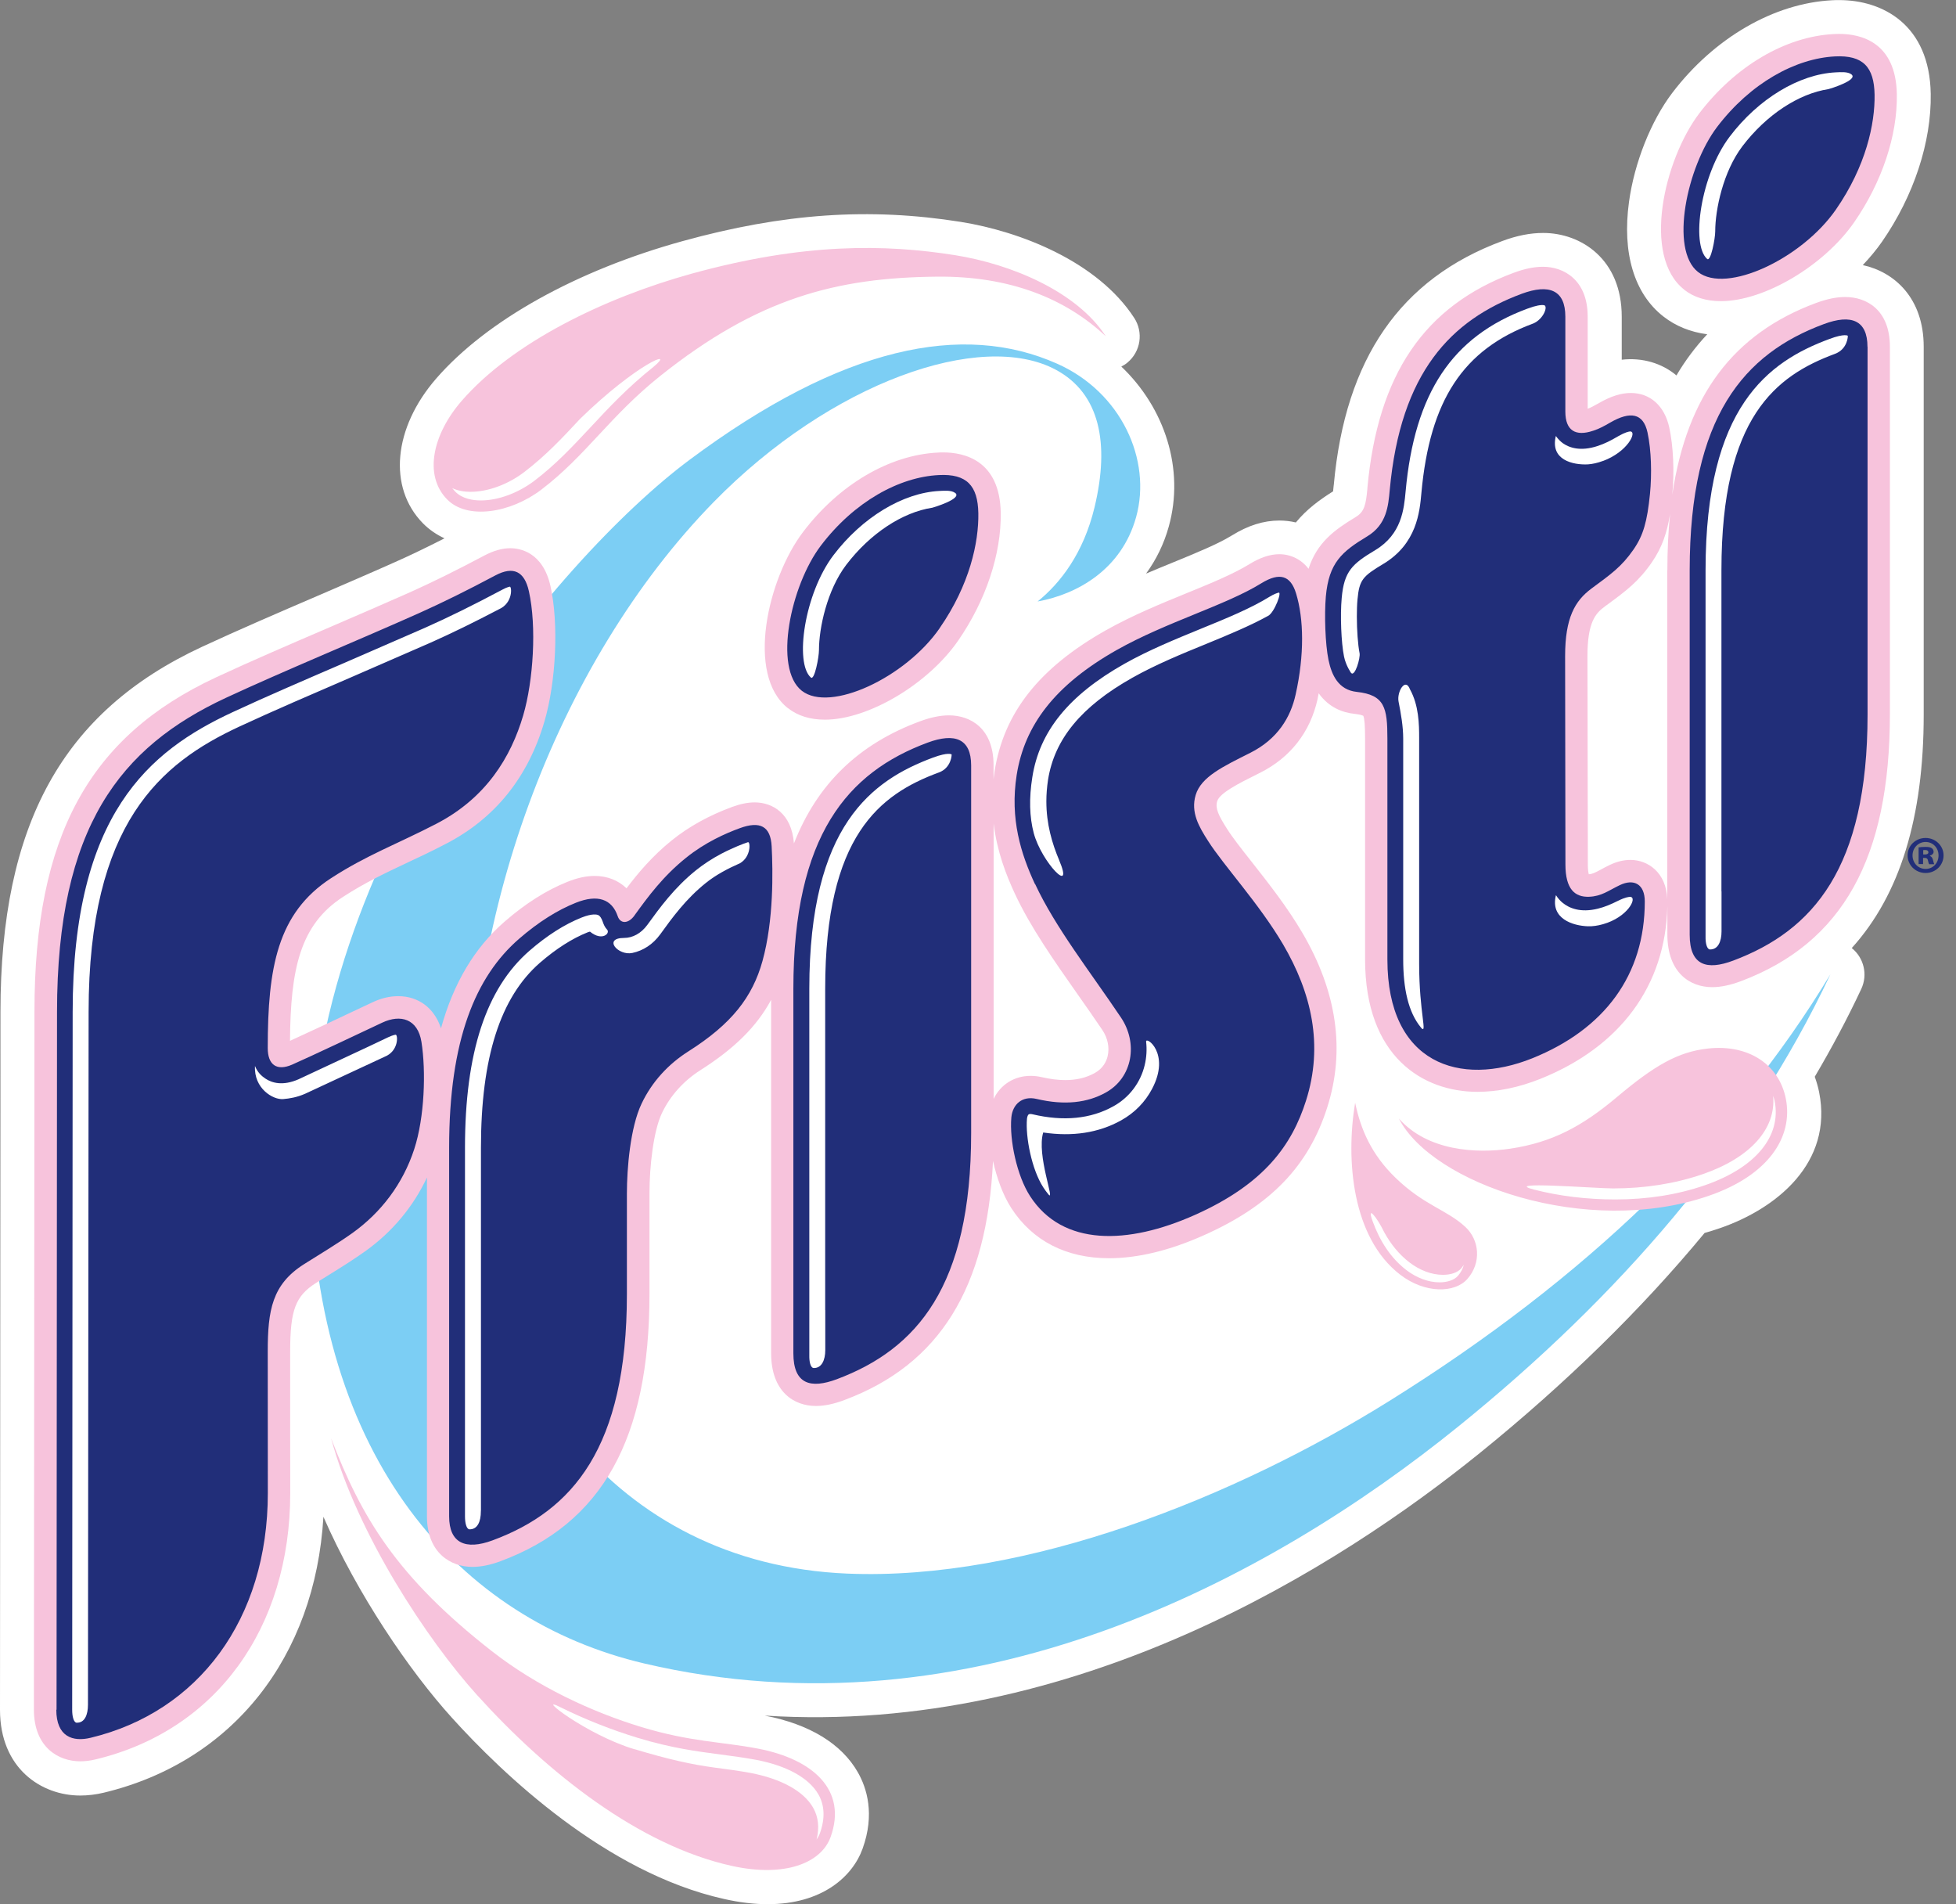 <svg width="112" height="109" viewBox="0 0 112 109" fill="none" xmlns="http://www.w3.org/2000/svg">
  <rect x="0" y="0" width="112" height="109" fill="#808080" stroke="none"/>
  <g clip-path="url(#clip0_4_24013)">
    <path d="M106.662 15.176C107.068 14.747 107.443 14.299 107.767 13.833C109.585 11.212 110.598 8.129 110.553 5.371C110.489 1.416 107.803 0.005 105.314 0.005C105.187 0.005 105.059 0.005 104.913 0.014C101.579 0.183 98.153 2.165 95.751 5.321C94.532 6.928 93.582 9.321 93.276 11.559C92.874 14.482 93.573 16.811 95.244 18.117C95.957 18.674 96.802 19.012 97.756 19.136C97.083 19.854 96.492 20.644 95.993 21.492C95.162 20.793 94.039 20.456 92.86 20.593V18.126C92.86 14.834 90.527 13.336 88.362 13.336C87.622 13.336 86.859 13.486 86.023 13.797C80.187 15.957 77.031 20.533 76.374 27.74C76.374 27.749 76.369 27.804 76.364 27.817C76.351 27.95 76.342 28.05 76.332 28.128C75.597 28.589 74.835 29.133 74.2 29.909C73.894 29.836 73.579 29.799 73.254 29.799C72.35 29.799 71.455 30.083 70.528 30.658C69.742 31.142 68.514 31.645 67.198 32.184C66.692 32.389 66.166 32.608 65.623 32.837C66.207 32.037 66.65 31.133 66.924 30.142C67.838 26.863 66.701 23.36 64.207 20.985C64.33 20.921 64.454 20.848 64.563 20.752C64.927 20.448 65.168 20.02 65.238 19.551C65.309 19.081 65.205 18.602 64.947 18.204C62.855 14.98 58.439 13.249 55.005 12.701C49.776 11.87 44.87 12.207 39.093 13.801C33.015 15.477 27.868 18.346 24.977 21.67C22.52 24.497 22.205 27.904 24.214 29.955C24.584 30.329 25.004 30.612 25.452 30.818C24.456 31.325 23.543 31.768 22.648 32.165C21.456 32.7 20.154 33.257 18.788 33.85L18.163 34.12C16.016 35.042 13.587 36.088 11.554 37.034C3.585 40.742 0.027 47.186 0.027 57.928C0.027 59.101 0.027 65.088 0.018 72.094L0.005 90.504C0.005 94.504 0 97.377 0 97.879C0 101.25 2.379 102.789 4.594 102.789C5.037 102.789 5.494 102.734 5.946 102.625C13.322 100.853 18.044 94.861 18.519 86.832C20.465 91.28 23.442 95.646 25.872 98.332C28.795 101.565 34.704 107.21 41.464 108.712C42.377 108.918 43.208 109.009 43.957 109.009C47.076 109.009 48.816 107.429 49.392 105.831C50.104 103.853 49.634 102.36 49.118 101.455C48.186 99.825 46.346 98.701 43.788 98.213C61.595 99.35 76.757 89.632 84.731 83.183C89.654 79.201 93.979 74.967 97.605 70.583C97.893 70.5 98.181 70.414 98.455 70.318C101.739 69.194 104.963 66.559 104.164 62.531C104.104 62.225 104.017 61.928 103.912 61.641C104.899 59.969 105.794 58.284 106.575 56.617C106.963 55.79 106.721 54.827 106.031 54.274C108.794 51.219 110.151 46.793 110.151 40.906V19.853C110.151 17.071 108.484 15.573 106.662 15.176Z" fill="white"/>
    <path d="M59.43 34.43C61.691 34.015 64.216 32.604 65.052 29.608C65.965 26.329 64.198 22.447 60.531 20.821C55.146 18.423 48.236 19.802 39.477 26.329C31.887 31.983 17.523 49.218 17.775 67.303C18.003 83.603 26.365 92.755 36.878 95.226C55.603 99.624 72.665 90.426 83.503 81.662C92.659 74.259 100.154 65.668 104.808 55.776C99.195 65.084 90.791 73.186 79.598 80.173C70.797 85.672 58.8 90.513 48.515 90.084C34.988 89.517 27.621 78.401 27 66.984C26.233 52.899 31.923 37.888 40.865 28.74C47.574 21.885 56.183 18.871 60.458 21.168C62.983 22.524 63.55 25.388 62.673 29.041C62.042 31.667 60.722 33.375 59.421 34.426" fill="#7CCEF4"/>
    <path d="M63.321 19.254C61.006 17.081 57.813 15.797 53.657 15.838C47.885 15.893 43.395 17.067 37.819 21.511C34.919 23.821 33.554 26.082 31.001 28.027C29.22 29.384 26.749 29.763 25.602 28.589C24.246 27.206 24.776 24.854 26.443 22.94C29.343 19.606 34.595 17.053 39.609 15.665C46.031 13.897 50.666 13.97 54.699 14.61C57.9 15.121 61.65 16.683 63.317 19.25M18.962 82.352C20.451 87.832 24.493 93.911 27.306 97.025C31.366 101.519 36.6 105.639 41.879 106.812C44.93 107.493 47.022 106.657 47.56 105.164C48.524 102.488 46.569 100.711 43.405 100.104C41.327 99.706 39.536 99.72 36.737 98.871C33.887 98.007 30.745 96.546 28.155 94.518C22.693 90.248 20.688 86.841 18.962 82.347M80.1 64.034C82.009 67.769 90.86 70.857 97.825 68.463C101.254 67.29 102.693 65.093 102.255 62.892C101.866 60.946 100.131 59.773 97.811 60.024C96.076 60.211 94.728 61.001 92.573 62.814C90.609 64.463 88.901 65.399 86.462 65.76C84.553 66.043 81.749 65.901 80.1 64.034ZM77.593 63.138C77.049 66.408 77.419 70.852 80.173 72.971C81.598 74.067 83.306 74.031 84.019 73.218C84.841 72.286 84.713 70.984 83.904 70.236C82.85 69.258 81.543 69.007 79.913 67.431C78.529 66.093 77.917 64.664 77.597 63.138M45.122 40.541C45.679 40.98 46.391 41.199 47.236 41.199C49.712 41.199 53.132 39.171 54.858 36.682C56.448 34.385 57.338 31.718 57.302 29.357C57.252 26.347 55.21 25.899 54 25.899C53.904 25.899 53.799 25.899 53.694 25.909C50.922 26.046 48.04 27.744 45.985 30.453C43.962 33.111 42.683 38.637 45.122 40.546M105.652 17.003C105.15 17.003 104.607 17.117 103.985 17.345C99.268 19.095 96.596 22.625 95.756 28.315C95.879 26.977 95.815 25.552 95.582 24.474C95.313 23.237 94.491 22.497 93.376 22.497C92.828 22.497 92.235 22.684 91.568 23.068C91.257 23.246 91.079 23.337 90.91 23.401V18.122C90.91 16.016 89.531 15.272 88.353 15.272C87.85 15.272 87.307 15.382 86.69 15.61C81.557 17.514 78.89 21.433 78.296 27.941V27.982C78.21 28.895 78.127 29.302 77.62 29.603C76.41 30.334 75.415 31.055 74.926 32.562C74.731 32.303 74.479 32.092 74.189 31.947C73.899 31.802 73.579 31.727 73.254 31.727C72.725 31.727 72.163 31.914 71.546 32.293C70.628 32.859 69.327 33.394 67.948 33.956C66.486 34.554 64.833 35.23 63.326 36.079C59.503 38.235 57.48 40.801 56.95 44.149C56.927 44.304 56.909 44.459 56.891 44.61V43.802C56.891 41.701 55.571 40.952 54.338 40.952C53.836 40.952 53.292 41.066 52.671 41.295C49.168 42.592 46.798 44.875 45.46 48.287C45.332 46.556 44.222 45.935 43.213 45.935C42.82 45.935 42.395 46.021 41.92 46.195C40.587 46.688 39.463 47.309 38.481 48.095C37.362 48.995 36.54 49.972 35.874 50.853C35.403 50.397 34.778 50.145 34.047 50.145C33.572 50.145 33.051 50.255 32.499 50.479C31.293 50.958 30.083 51.726 28.891 52.762C27.178 54.251 25.972 56.27 25.251 58.868C24.876 57.717 23.972 57.028 22.798 57.028C22.323 57.028 21.83 57.142 21.337 57.375C21.236 57.421 20.99 57.535 20.666 57.69C19.615 58.188 17.592 59.138 16.605 59.585C16.637 55.493 17.167 52.945 19.643 51.342C20.898 50.529 22.022 49.999 23.319 49.387C24.022 49.059 24.748 48.716 25.543 48.3C28.343 46.853 30.238 44.501 31.174 41.304C31.846 39.011 31.996 35.677 31.521 33.554C31.083 31.599 29.763 31.384 29.22 31.384C28.754 31.384 28.274 31.521 27.749 31.795C26.123 32.658 24.753 33.334 23.447 33.919C22.063 34.535 20.542 35.189 18.935 35.883C16.674 36.855 14.336 37.86 12.377 38.774C5.083 42.167 1.973 47.894 1.973 57.909C1.973 59.604 1.964 71.345 1.955 81.676C1.95 89.791 1.941 97.039 1.941 97.861C1.941 100.053 3.37 100.83 4.594 100.83C4.882 100.83 5.184 100.793 5.49 100.716C12.354 99.067 16.619 93.221 16.619 85.466C16.619 84.987 16.619 83.672 16.615 82.206V77.355C16.615 74.994 16.921 74.191 18.094 73.446C18.291 73.323 18.515 73.186 18.752 73.035C19.465 72.597 20.264 72.094 20.935 71.615C22.47 70.514 23.666 69.076 24.447 67.409V86.795C24.447 88.937 25.849 89.7 27.05 89.7C27.539 89.7 28.082 89.59 28.667 89.371C34.481 87.216 37.189 82.356 37.189 74.076V68.313C37.189 66.774 37.413 64.755 37.901 63.723C38.376 62.727 39.144 61.873 40.116 61.257C42.048 60.028 43.331 58.768 44.154 57.238V77.456C44.154 79.694 45.478 80.488 46.72 80.488C47.213 80.488 47.757 80.374 48.378 80.137C53.799 78.1 56.516 73.729 56.859 66.459C57.074 67.431 57.425 68.413 57.909 69.162C59.124 71.039 61.056 72.03 63.504 72.03C65.153 72.03 66.984 71.587 68.943 70.71C72.752 69.012 74.93 66.755 75.999 63.39C77.036 60.138 76.556 56.781 74.574 53.402C73.711 51.931 72.638 50.566 71.688 49.36C71.094 48.606 70.578 47.953 70.258 47.446C69.77 46.679 69.573 46.273 69.697 45.866C69.838 45.4 70.911 44.857 71.957 44.336L72.167 44.231C73.889 43.363 75.022 41.911 75.442 40.03C75.465 39.915 75.483 39.801 75.506 39.687C76.095 40.509 76.89 40.797 77.556 40.865C77.881 40.902 78.018 40.952 78.063 40.98C78.132 41.126 78.164 41.564 78.164 42.272V54.913C78.164 60.512 81.489 62.504 84.599 62.504C85.759 62.504 86.978 62.252 88.216 61.755C92.796 59.914 95.368 56.411 95.473 51.876V53.484C95.473 55.717 96.797 56.512 98.039 56.512C98.532 56.512 99.076 56.398 99.697 56.165C105.506 53.977 108.215 49.118 108.215 40.874V19.853C108.215 17.752 106.895 17.003 105.657 17.003M63.422 60.467C63.353 60.755 63.17 61.156 62.696 61.421C62.198 61.7 61.641 61.832 60.996 61.832C60.581 61.832 60.124 61.773 59.645 61.663C59.43 61.613 59.215 61.59 59.01 61.59C58.065 61.59 57.284 62.102 56.895 62.91V47.136C57.087 48.743 57.608 50.077 58.106 51.15C59.005 53.087 60.385 55.041 61.718 56.941C62.184 57.603 62.668 58.293 63.12 58.964C63.431 59.425 63.54 59.974 63.422 60.467ZM95.468 32.64V51.483C95.413 49.935 94.345 49.227 93.358 49.227C92.975 49.227 92.582 49.323 92.184 49.511C92.002 49.597 91.837 49.684 91.682 49.771C91.326 49.963 91.18 50.036 90.974 50.05C90.947 49.954 90.919 49.776 90.919 49.483C90.919 49.086 90.919 46.935 90.91 44.551C90.91 41.605 90.897 38.308 90.897 37.559C90.897 35.613 91.367 35.106 91.892 34.718L92.098 34.568C93.102 33.828 93.829 33.289 94.587 32.188C95.18 31.325 95.454 30.489 95.628 29.425C95.523 30.434 95.473 31.503 95.473 32.64M96.441 16.583C94.002 14.678 95.285 9.148 97.299 6.49C99.359 3.786 102.236 2.087 105.008 1.95C105.114 1.95 105.214 1.941 105.314 1.941C106.525 1.941 108.562 2.389 108.612 5.398C108.653 7.755 107.762 10.426 106.169 12.724C104.442 15.213 101.022 17.24 98.542 17.24C97.697 17.24 96.989 17.021 96.432 16.583" fill="#F7C3DC"/>
    <path d="M55.608 64.86C55.608 73.661 52.488 77.237 47.921 78.954C46.419 79.516 45.428 79.251 45.428 77.47V56.608C45.428 47.812 48.538 44.213 53.114 42.514C54.676 41.934 55.608 42.29 55.608 43.82V64.865V64.86ZM36.326 52.415C35.974 52.895 35.522 52.895 35.371 52.452C35.038 51.47 34.22 51.182 32.974 51.68C31.928 52.096 30.832 52.781 29.726 53.74C27.224 55.909 25.717 59.544 25.717 65.701V86.805C25.717 88.335 26.648 88.759 28.21 88.179C32.782 86.485 35.896 82.886 35.896 74.085V68.322C35.896 66.897 36.088 64.54 36.737 63.18C37.326 61.937 38.262 60.919 39.422 60.184C41.888 58.622 43.085 57.087 43.66 55.014C44.309 52.671 44.258 49.862 44.185 48.456C44.126 47.286 43.51 46.99 42.363 47.41C41.541 47.711 40.386 48.218 39.285 49.104C37.97 50.159 37.111 51.324 36.326 52.411V52.415ZM91.212 24.662C90.225 24.991 89.631 24.662 89.631 23.561V18.126C89.631 16.601 88.7 16.24 87.138 16.816C83.091 18.318 80.192 21.305 79.575 28.064C79.493 28.945 79.411 30.032 78.282 30.708C76.826 31.585 76.09 32.22 75.917 34.152C75.826 35.207 75.885 36.878 76.067 37.769C76.246 38.632 76.625 39.495 77.689 39.609C79.292 39.783 79.442 40.518 79.442 42.29V54.932C79.442 60.901 83.599 62.243 87.732 60.586C91.878 58.919 94.18 55.818 94.18 51.607C94.18 50.63 93.573 50.273 92.742 50.675C92.093 50.986 91.709 51.31 90.988 51.337C90.184 51.365 89.636 50.913 89.636 49.488C89.636 48.602 89.618 38.915 89.618 37.563C89.618 35.376 90.175 34.398 91.129 33.691C92.216 32.887 92.847 32.453 93.532 31.462C94.098 30.644 94.317 29.859 94.477 28.279C94.587 27.146 94.559 25.79 94.335 24.753C94.093 23.643 93.344 23.534 92.216 24.182C91.824 24.41 91.554 24.552 91.216 24.662H91.212ZM53.803 35.96C55.53 33.471 56.046 31.042 56.019 29.384C55.991 27.799 55.356 27.114 53.758 27.196C51.497 27.306 48.917 28.713 47.003 31.234C45.272 33.513 44.272 38.262 45.912 39.545C47.529 40.81 51.844 38.792 53.803 35.965V35.96ZM106.931 19.853C106.931 18.327 105.995 17.971 104.438 18.551C99.866 20.245 96.751 23.844 96.751 32.645V53.511C96.751 55.288 97.742 55.557 99.245 54.991C103.812 53.274 106.936 49.698 106.936 40.902V19.848L106.931 19.853ZM105.123 11.998C106.849 9.508 107.365 7.079 107.338 5.421C107.31 3.836 106.68 3.151 105.077 3.229C102.816 3.343 100.241 4.745 98.322 7.266C96.591 9.545 95.591 14.29 97.231 15.573C98.848 16.838 103.168 14.82 105.123 11.998ZM59.27 50.607C60.426 53.091 62.435 55.644 64.184 58.247C65.171 59.709 64.865 61.686 63.316 62.545C62.275 63.125 60.978 63.294 59.352 62.91C58.535 62.718 57.978 63.216 57.909 63.974C57.795 65.253 58.224 67.308 58.983 68.477C60.846 71.359 64.573 71.268 68.422 69.55C72.432 67.76 73.985 65.513 74.78 63.015C75.798 59.823 75.09 56.827 73.469 54.064C72.099 51.735 70.062 49.543 69.176 48.145C68.66 47.341 68.167 46.51 68.463 45.514C68.774 44.469 70.035 43.88 71.587 43.099C73.163 42.309 73.903 41.053 74.186 39.765C74.697 37.486 74.656 35.422 74.213 33.974C73.903 32.955 73.286 32.736 72.218 33.394C70.181 34.654 66.797 35.604 63.951 37.207C60.403 39.212 58.667 41.514 58.215 44.364C57.818 46.88 58.462 48.889 59.261 50.611L59.27 50.607ZM3.224 97.875C3.224 99.437 4.179 99.729 5.193 99.482C11.358 97.998 15.336 92.701 15.336 85.475C15.336 84.398 15.331 79.059 15.331 77.365C15.331 75.008 15.582 73.528 17.405 72.373C18.177 71.884 19.327 71.195 20.186 70.583C21.816 69.413 23.068 67.783 23.721 65.778C24.315 63.956 24.397 61.312 24.132 59.645C23.922 58.334 22.945 58.046 21.885 58.544C21.392 58.777 17.615 60.563 16.729 60.946C15.847 61.33 15.331 60.96 15.331 60.001C15.331 55.407 15.875 52.274 18.957 50.273C20.99 48.953 22.734 48.323 24.968 47.168C27.84 45.684 29.256 43.341 29.959 40.952C30.539 38.975 30.736 35.864 30.284 33.846C30.032 32.713 29.402 32.389 28.361 32.942C26.767 33.791 25.374 34.481 23.981 35.106C20.597 36.618 16.222 38.422 12.929 39.952C6.901 42.761 3.265 47.319 3.265 57.928C3.265 60.951 3.238 96.011 3.238 97.879L3.224 97.875Z" fill="#212E79"/>
    <path d="M37.417 21.003C35.928 22.191 34.851 23.346 33.805 24.47C32.795 25.552 31.841 26.575 30.608 27.516C29.676 28.224 28.53 28.649 27.534 28.649C27.091 28.649 26.475 28.562 26.064 28.142C26.004 28.078 25.945 28.009 25.895 27.945C26.242 28.11 26.635 28.155 26.945 28.155C27.941 28.155 29.092 27.731 30.019 27.023C31.252 26.082 32.206 25.064 33.216 23.977C36.458 20.816 38.755 19.894 37.417 21.003ZM36.339 100.136C38.248 100.711 39.577 101.012 40.961 101.195C41.646 101.286 42.295 101.369 42.975 101.496C44.747 101.834 46.017 102.542 46.556 103.479C46.862 104.013 46.926 104.625 46.757 105.31C46.834 105.196 46.903 105.072 46.949 104.945C47.25 104.104 47.222 103.355 46.862 102.725C46.323 101.784 45.049 101.076 43.281 100.743C42.596 100.615 41.952 100.533 41.267 100.441C39.883 100.259 38.454 100.072 36.545 99.496C35.017 99.031 33.529 98.443 32.097 97.738C30.549 96.939 33.581 99.323 36.335 100.14L36.339 100.136ZM87.882 68.112C89.303 68.473 90.865 68.665 92.495 68.665C94.331 68.665 96.048 68.395 97.61 67.856C100.519 66.856 102.017 65.047 101.615 63.024C101.597 62.924 101.56 62.833 101.528 62.736C101.707 64.623 100.218 66.285 97.473 67.226C95.911 67.76 94.189 68.034 92.358 68.034C91.371 68.034 85.818 67.591 87.878 68.112H87.882ZM78.602 69.925C79.004 71.035 79.625 72.012 80.52 72.702C81.114 73.158 81.794 73.41 82.429 73.41C82.891 73.41 83.274 73.273 83.48 73.04C83.653 72.839 83.763 72.624 83.818 72.405C83.772 72.473 83.726 72.542 83.672 72.61C83.462 72.848 83.082 72.98 82.621 72.98C81.982 72.98 81.306 72.729 80.708 72.272C80.105 71.807 79.625 71.213 79.255 70.532C78.858 69.706 78.228 68.916 78.602 69.925ZM42.838 48.209C42.838 48.209 42.409 48.346 41.843 48.611C41.683 48.684 41.514 48.762 41.299 48.876C40.774 49.154 40.29 49.469 39.851 49.821C38.609 50.821 37.787 51.954 37.061 52.954C36.709 53.434 36.225 53.694 35.732 53.694C34.508 53.699 35.389 54.731 36.212 54.553C36.819 54.425 37.381 54.068 37.801 53.493C38.49 52.538 39.276 51.456 40.427 50.538C40.984 50.091 41.651 49.734 42.386 49.41C43.012 49.026 42.962 48.195 42.838 48.214V48.209ZM91.782 26.388C91.477 26.502 91.184 26.566 90.919 26.584C90.075 26.625 88.746 26.338 89.088 24.959C89.216 25.141 89.357 25.274 89.485 25.37C89.846 25.625 90.481 25.863 91.49 25.529C91.897 25.392 92.216 25.233 92.659 24.972C93.066 24.739 93.271 24.703 93.349 24.698C93.755 24.721 93.185 25.877 91.778 26.393L91.782 26.388ZM81.356 58.813C80.635 57.941 80.347 56.58 80.347 54.927V42.286C80.347 41.591 80.219 40.861 80.082 40.167C79.972 39.614 80.47 38.755 80.735 39.463C81.242 40.377 81.26 41.468 81.26 42.235V55.174C81.26 58.01 81.767 59.302 81.352 58.813H81.356ZM87.768 18.528C83.781 20.008 81.872 22.908 81.388 28.229C81.292 29.311 81.123 31.128 79.219 32.275C78.031 32.987 77.835 33.188 77.73 34.312C77.703 34.599 77.693 34.942 77.693 35.294C77.693 36.07 77.753 36.915 77.849 37.394C77.903 37.65 77.588 38.76 77.365 38.527C77.365 38.527 77.063 38.107 76.958 37.582C76.798 36.801 76.734 35.234 76.826 34.23C76.963 32.695 77.433 32.279 78.753 31.489C80.26 30.581 80.392 29.137 80.484 28.142C81 22.497 83.146 19.264 87.458 17.67C87.946 17.487 88.239 17.446 88.403 17.469C88.663 17.501 88.394 18.277 87.773 18.528H87.768ZM54.685 28.215C54.475 28.059 54.087 28.091 53.794 28.105C51.694 28.21 49.369 29.621 47.725 31.782C46.058 33.974 45.487 37.97 46.432 38.787C46.638 38.965 46.894 37.623 46.894 37.212C46.894 35.956 47.355 33.782 48.456 32.334C49.821 30.544 51.671 29.325 53.388 29.064C53.406 29.064 55.137 28.548 54.69 28.215H54.685ZM59.741 64.833C61.408 65.079 62.901 64.856 64.193 64.139C64.965 63.709 65.568 63.093 65.965 62.339C67.052 60.293 65.591 59.288 65.627 59.636C65.678 60.083 65.65 60.535 65.545 60.974C65.427 61.471 65.206 61.939 64.896 62.346C64.587 62.752 64.195 63.089 63.746 63.335C62.453 64.056 60.896 64.207 59.129 63.791C59.028 63.764 58.937 63.769 58.9 63.796C58.864 63.824 58.818 63.91 58.804 64.047C58.713 65.084 59.074 66.947 59.736 67.97C59.832 68.116 59.932 68.258 60.038 68.381C60.435 68.843 59.339 66.121 59.736 64.824L59.741 64.833ZM60.649 49.246C60.243 48.287 59.914 47.177 59.914 45.875C59.914 45.483 59.946 45.072 60.01 44.642C60.38 42.309 61.914 40.445 64.842 38.797C66.18 38.043 67.673 37.431 69.117 36.842C70.386 36.321 71.583 35.823 72.61 35.257C72.971 35.079 73.446 33.809 73.195 33.933C73.126 33.951 72.967 33.997 72.688 34.166C71.619 34.828 70.236 35.394 68.769 35.992C67.299 36.595 65.778 37.216 64.39 37.997C61.202 39.797 59.521 41.861 59.11 44.496C58.919 45.693 58.946 46.766 59.193 47.697C59.636 49.351 61.535 51.328 60.645 49.241L60.649 49.246ZM29.192 33.586C29.192 33.586 29.055 33.599 28.776 33.75C27.1 34.641 25.694 35.335 24.337 35.938L19.784 37.92C17.542 38.888 15.222 39.883 13.299 40.779C8.554 42.989 4.161 46.597 4.161 57.923L4.133 97.875C4.133 98.295 4.224 98.514 4.307 98.583C4.325 98.596 4.348 98.619 4.38 98.619C4.85 98.642 5.037 98.163 5.037 97.592C5.037 97.071 5.074 57.923 5.074 57.923C5.074 47.104 9.212 43.688 13.683 41.605C15.596 40.715 17.902 39.724 20.145 38.755L24.703 36.769C25.899 36.234 27.151 35.622 28.571 34.878C29.384 34.522 29.315 33.554 29.183 33.581L29.192 33.586ZM22.648 59.234C22.648 59.234 22.511 59.247 22.218 59.384C21.835 59.567 21.465 59.741 21.109 59.91L17.09 61.787C16.181 62.184 15.56 61.988 15.204 61.75C14.993 61.613 14.742 61.394 14.601 61.024C14.528 62.307 15.633 62.974 16.222 62.919C16.587 62.887 17.007 62.819 17.473 62.613L22.017 60.499C22.849 60.175 22.789 59.215 22.652 59.234H22.648ZM106.004 4.252C105.794 4.097 105.406 4.129 105.114 4.142C103.013 4.247 100.684 5.654 99.044 7.819C97.377 10.011 96.811 14.007 97.751 14.824C97.957 15.002 98.213 13.66 98.213 13.249C98.213 11.993 98.669 9.819 99.77 8.371C101.136 6.576 102.985 5.362 104.702 5.101C104.721 5.101 106.452 4.581 106.004 4.252ZM93.354 51.342C93.276 51.342 93.07 51.36 92.664 51.561C92.221 51.78 91.901 51.917 91.495 52.018C90.486 52.269 89.846 51.981 89.49 51.694C89.357 51.589 89.216 51.442 89.093 51.246C88.75 52.598 90.075 53 90.924 53.027C91.189 53.036 91.481 52.995 91.787 52.908C93.198 52.511 93.765 51.397 93.358 51.342H93.354ZM53.744 44.227C50.374 45.473 47.25 47.839 47.25 56.603V74.999H47.255V77.291C47.255 77.858 47.049 78.337 46.579 78.314C46.547 78.314 46.524 78.292 46.505 78.278C46.419 78.21 46.332 77.995 46.341 77.57V56.603C46.341 47.259 49.922 44.67 53.429 43.368C54.31 43.044 54.484 43.185 54.489 43.19C54.498 43.199 54.48 43.962 53.749 44.227H53.744ZM34.755 53.21C34.636 53.087 34.563 52.922 34.504 52.744C34.435 52.557 34.357 52.433 34.257 52.388C34.193 52.356 33.928 52.278 33.307 52.525C32.33 52.913 31.325 53.552 30.32 54.425C27.831 56.585 26.625 60.27 26.625 65.701V86.805C26.625 87.225 26.717 87.448 26.799 87.512C26.817 87.526 26.84 87.549 26.872 87.549C27.347 87.567 27.534 87.092 27.534 86.526V86.48H27.539V65.701C27.539 60.553 28.644 57.092 30.918 55.114C31.846 54.31 32.764 53.726 33.645 53.374C33.704 53.347 33.736 53.347 33.782 53.333C34.481 53.909 34.969 53.42 34.755 53.21ZM105.808 19.222C105.808 19.222 105.63 19.076 104.753 19.405C101.245 20.702 97.66 23.292 97.66 32.64V53.607C97.651 54.027 97.742 54.246 97.825 54.315C97.843 54.329 97.861 54.352 97.898 54.352C98.373 54.374 98.574 53.895 98.574 53.324V51.031H98.569V32.64C98.569 23.876 101.688 21.511 105.063 20.259C105.794 19.994 105.817 19.232 105.803 19.222H105.808Z" fill="white"/>
    <path d="M111.288 48.967C111.288 49.529 110.836 49.976 110.26 49.976C109.685 49.976 109.228 49.529 109.228 48.967C109.228 48.405 109.69 47.971 110.26 47.971C110.831 47.971 111.288 48.419 111.288 48.967ZM109.511 48.972C109.511 49.401 109.831 49.743 110.26 49.743C110.69 49.743 111 49.401 111 48.972C111 48.542 110.685 48.2 110.26 48.2C109.836 48.2 109.511 48.542 109.511 48.972ZM110.119 49.465H109.859V48.51C109.936 48.497 110.078 48.483 110.256 48.483C110.457 48.483 110.548 48.51 110.612 48.556C110.676 48.597 110.717 48.67 110.717 48.766C110.717 48.867 110.626 48.949 110.503 48.985V48.999C110.603 49.036 110.658 49.113 110.685 49.241C110.713 49.383 110.74 49.438 110.758 49.474H110.466C110.434 49.438 110.42 49.355 110.393 49.255C110.375 49.154 110.32 49.113 110.215 49.113H110.114V49.474L110.119 49.465ZM110.123 48.917H110.224C110.338 48.917 110.42 48.876 110.42 48.794C110.42 48.711 110.356 48.661 110.238 48.661C110.192 48.661 110.155 48.666 110.123 48.666V48.917Z" fill="#212E79"/>
  </g>
  <defs>
    <clipPath id="clip0_4_24013">
      <rect width="111.288" height="109" fill="white"/>
    </clipPath>
  </defs>
</svg>
